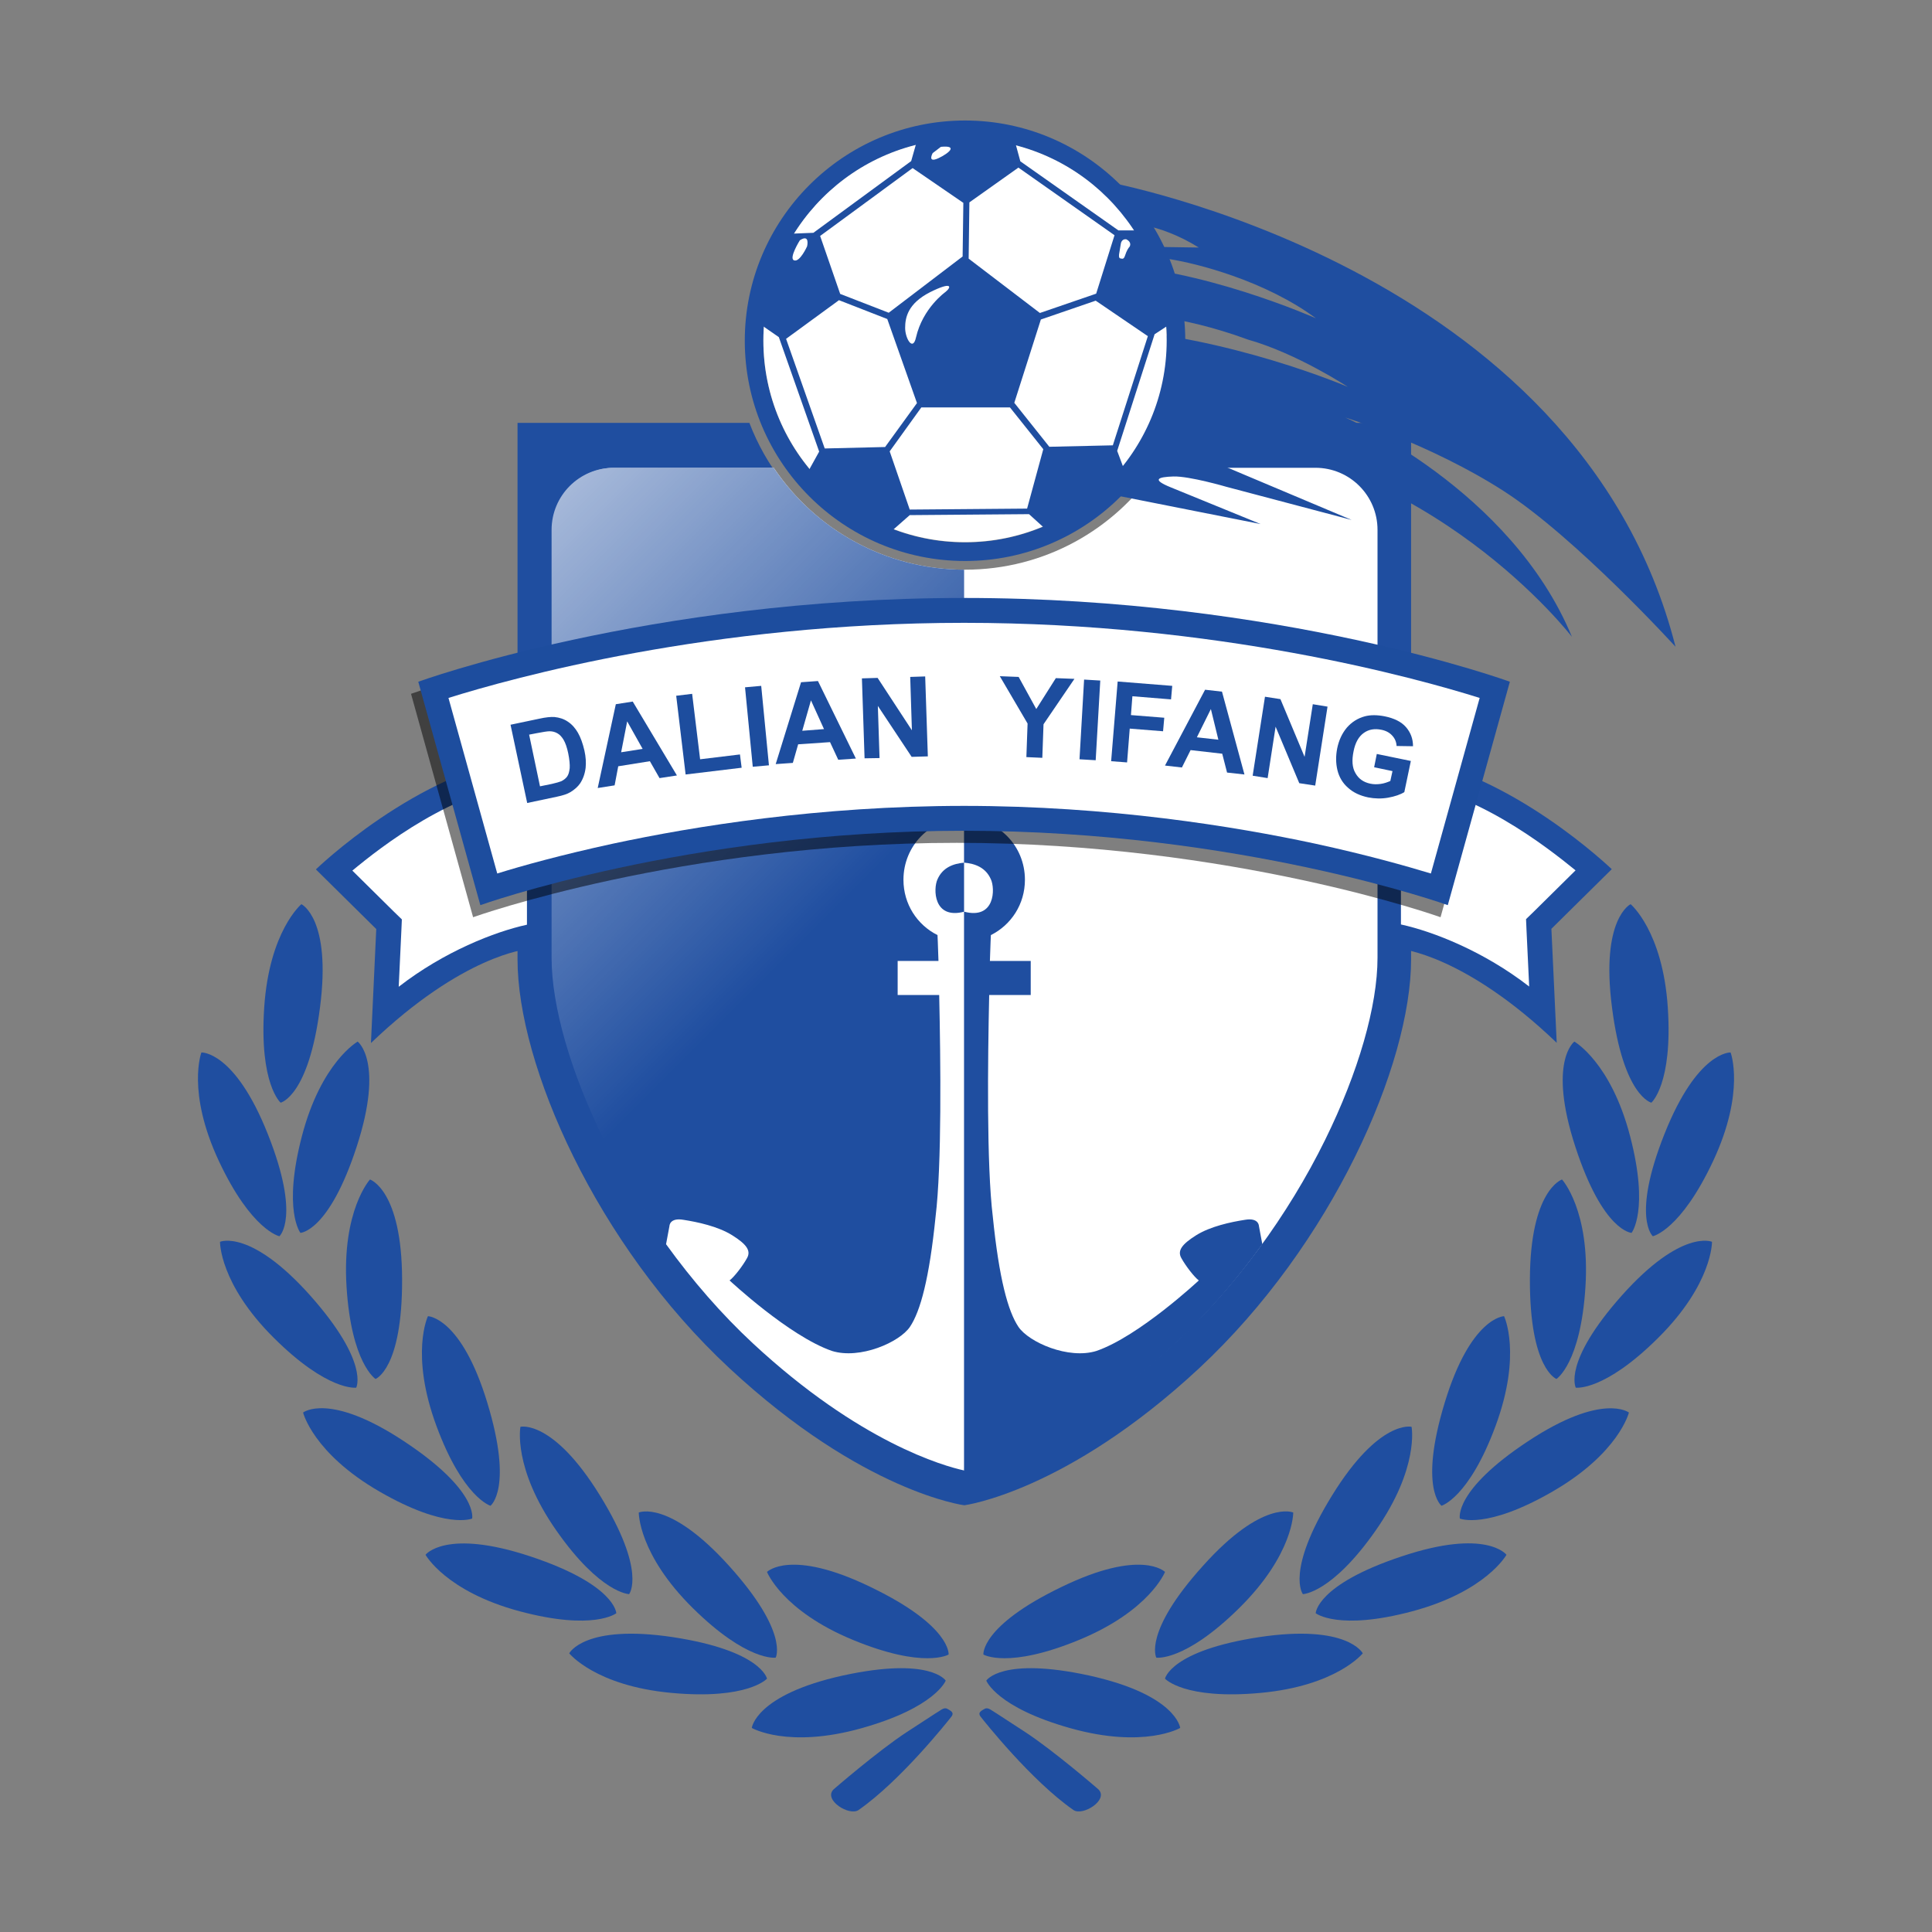 <svg version="1.1" xmlns="http://www.w3.org/2000/svg" xmlns:xlink="http://www.w3.org/1999/xlink" x="0px" y="0px"
	 viewBox="0 0 800 800" style="enable-background:new 0 0 800 800;" xml:space="preserve">
<rect x="0" y="0" width="800" height="800" fill="#808080" stroke="none"/>
<style type="text/css">
	.st0{fill:#1F4EA0;}
	.st1{fill:#FFFFFF;}
	.st2{fill:url(#SVGID_1_);}
	.st3{opacity:0.5;}
	.st4{fill:#1D4D9E;}
</style>
<path class="st0" d="M488.8,175.1c-13.7,35.9-48.5,61.5-89.2,61.5S324,211,310.3,175.1h-96c0,0,0,178.7,0,222.2
	s32.5,117.9,87.8,169.3s97.2,56.7,97.2,56.7s42-5.4,97.2-56.7c55.2-51.4,87.8-125.9,87.8-169.3s0-222.2,0-222.2H488.8z"/>
<path class="st1" d="M544.7,193.7h-65.9c-17.2,25.5-46.2,42.2-79.2,42.2s-62.1-16.7-79.2-42.2h-65.9c-14.2,0-25.7,11.5-25.7,25.7
	v177.2c0,20,7.9,47.5,21.7,75.4c15.5,31.3,37.3,61,61.5,83.5c44.2,41.1,79.2,50.9,87.6,52.7c8.3-1.8,43.3-11.6,87.6-52.7
	c24.2-22.5,46.1-52.2,61.5-83.5c13.8-28,21.7-55.5,21.7-75.4V219.4C570.4,205.2,558.9,193.7,544.7,193.7z"/>
<path class="st0" d="M693.8,267.8C653.5,109.4,456.4,74.9,456.4,74.9l0.1,15.6l8.6,1.7c0,0,14.1-0.4,31.3,10.3l-39.8-0.6l0,3.6
	c6.3,0.1,18.4,0.4,27,1.7c12.2,1.8,40.5,9.2,61.3,24.6c0,0-48-21.3-88.3-22.1l0.2,19.8c8.8-0.2,31.4,0.6,59.9,11.1
	c20.5,5.8,41.4,19.6,41.4,19.6s-49.1-21.1-101.3-24.2l0.6,68.2l64.6,12.8c0,0-29.3-12-37.2-15.2c-7.9-3.2-5.6-4.3,1.1-4.5
	c6.6-0.2,22,4.3,22,4.3l51.8,13.7l-68.1-28.7l4.3-5.1c96.7,6.2,155,82.2,155,82.2c-25.3-61.2-93.8-90.8-93.8-90.8
	s35.5,11.1,65.5,30.4S693.8,267.8,693.8,267.8z"/>
<path class="st0" d="M399.6,57.6c46.1,0,83.5,37.4,83.5,83.5s-37.4,83.5-83.5,83.5s-83.5-37.4-83.5-83.5S353.5,57.6,399.6,57.6
	 M399.6,49.9c-50.3,0-91.2,40.9-91.2,91.2s40.9,91.2,91.2,91.2s91.2-40.9,91.2-91.2S449.8,49.9,399.6,49.9L399.6,49.9z"/>
<path class="st0" d="M320.3,193.7h-66.2c-14.2,0-25.7,11.5-25.7,25.7v177.2c0,20,7.9,47.5,21.7,75.4c15.5,31.3,37.3,61,61.5,83.5
	c44.2,41.1,79.2,50.9,87.6,52.7V235.9C366.4,235.8,337.4,219.1,320.3,193.7z"/>
<path class="st1" d="M374.1,364.3c0,10.1,5.7,18.7,14.1,22.9l0,0c0,0,0.2,4,0.4,10.7h-16.9V412h17.2c0.6,27.4,1.1,70.5-1.5,91.8
	c-2.6,25.7-6.3,39.2-10.6,45.6c-4.3,6.4-20.7,13.6-32.3,10c-17.7-6.1-42.4-29.2-42.4-29.2c1.9-1.4,5.5-6.1,7.2-9.2
	c1.8-3.1-0.2-5.8-6.1-9.5c-5.9-3.7-14.4-5.5-20.2-6.4c-5.8-1-5.8,2.6-5.8,2.6l-1.4,7.5c10.9,15.1,23.1,29.1,35.9,41
	c44.2,41.1,79.2,50.9,87.6,52.7V389.8v-12.3c-12.9,3.4-12.9-9.6-11.1-13.4c2.1-4.8,6.4-6.5,11.1-6.9v-18.3
	C385.2,338.8,374.1,350.2,374.1,364.3z"/>
<path class="st0" d="M424.4,364.3c0,10.1-5.7,18.7-14.1,22.9l0,0c0,0-0.2,4-0.4,10.7h16.9V412h-17.2c-0.6,27.4-1.1,70.5,1.5,91.8
	c2.6,25.7,6.3,39.2,10.6,45.6c4.3,6.4,20.7,13.6,32.3,10c17.7-6.1,42.4-29.2,42.4-29.2c-1.9-1.4-5.5-6.1-7.2-9.2
	c-1.8-3.1,0.2-5.8,6.1-9.5s14.4-5.5,20.2-6.4c5.8-1,5.8,2.6,5.8,2.6l1.4,7.5c-10.9,15.1-23.1,29.1-35.9,41
	c-44.2,41.1-79.2,50.9-87.6,52.7V389.8v-12.3c12.9,3.4,12.9-9.6,11.1-13.4c-2.1-4.8-6.4-6.5-11.1-6.9v-18.3
	C413.3,338.8,424.4,350.2,424.4,364.3z"/>
<circle class="st1" cx="399.6" cy="141" r="83.5"/>
<path class="st0" d="M485.9,133.3l-11.6-37.9h-11.2l-40.6-28.6l-2.8-10.3h-39.5l-2.9,10.2l-40.5,29.7l-12.5,0.5l-10.6,36.6l8.8,6.1
	l16.7,47.4l-5.6,10.1l33.1,25l10-8.8l49.4-0.4l8.7,7.9l32.4-21.8l-4.6-12.3l15.5-48.3L485.9,133.3z M421.7,69.4l39.8,28l-7.6,24.2
	l-23.3,8l-29.5-22.5l0.3-23.3L421.7,69.4z M377.9,69.6l21,14.4l-0.3,22.2L368,129.5l-20.1-7.8l-8.3-24L377.9,69.6z M366.5,185.1
	l-25,0.6l-16-45.4l21.9-16l20,7.8l12.3,34.8L366.5,185.1z M425.3,210.6l-48.6,0.4l-8.3-24.1l13.1-18.2h36.7L432,186L425.3,210.6z
	 M460.8,184.4l-26.3,0.6l-14.5-18.2l11-34.5l22.7-7.8l21.6,14.7L460.8,184.4z"/>
<path class="st1" d="M391.5,120.9c0,0-9.4,6.6-12.2,18.8c-1.3,6-4.5,0.4-4.5-3.9c0-4.3,1.1-10.1,10.3-14.8
	C394.3,116.4,394.1,118.8,391.5,120.9z"/>
<path class="st1" d="M331.2,99.5c0,0-4.7,7.5-2.4,8.3c2.4,0.9,5.4-5.8,5.4-5.8S335.5,96.7,331.2,99.5z"/>
<path class="st1" d="M389.6,60.8l-3.4,2.6c0,0-2.4,4.3,2.4,2.1C393.2,63.3,396.7,60.1,389.6,60.8z"/>
<path class="st1" d="M464.1,101l-0.7,4.2c0,0-0.3,1.7,0.5,1.8c0.8,0.1,1.4,0.6,2-1.3s1.4-3.1,1.8-3.5c0.3-0.4,0.9-2-1.3-3.1
	C464.3,98.8,464.1,101,464.1,101z"/>
<g>
	<path class="st0" d="M124.8,374.4c0,0-13.3,11.1-15.4,42.8c-2.1,31.7,6.8,39.4,6.8,39.4s11.6-2.6,16.3-39.4
		C137.3,380.3,124.8,374.4,124.8,374.4z"/>
	<path class="st0" d="M148.1,431.3c0,0-15.1,8.5-23.1,39.2s-0.6,40-0.6,40s11.8-0.4,23.3-35.7C159.2,439.5,148.1,431.3,148.1,431.3z
		"/>
	<path class="st0" d="M153.2,488.4c0,0-11.7,12.8-9.7,44.5c2,31.7,12,38.1,12,38.1s11.1-4.1,11-41.2S153.2,488.4,153.2,488.4z"/>
	<path class="st0" d="M91.1,514.2c0,0-0.3,17.3,22.2,39.7s34.2,20.7,34.2,20.7s5.6-10.4-19-38.1C103.7,508.7,91.1,514.2,91.1,514.2z
		"/>
	<path class="st0" d="M83.4,435.8c0,0-6.2,16.2,7.2,44.9c13.5,28.8,25.1,31.2,25.1,31.2s8.9-7.8-4.8-42.3S83.4,435.8,83.4,435.8z"/>
	<path class="st0" d="M125.5,584.9c0,0,4.1,16.8,31.6,32.7s38.4,11.2,38.4,11.2s2.8-11.5-28.2-32S125.5,584.9,125.5,584.9z"/>
	<path class="st0" d="M177.2,545c0,0-7.5,15.6,3.5,45.4c11,29.8,22.4,33.1,22.4,33.1s9.5-7.1-1.3-42.6
		C191,545.3,177.2,545,177.2,545z"/>
	<path class="st0" d="M215.5,590.8c0,0-3.3,17,14.9,43s30.1,26.3,30.1,26.3s7.4-9.3-12.1-40.9S215.5,590.8,215.5,590.8z"/>
	<path class="st0" d="M264.5,626.3c0,0-0.2,17.3,22.4,39.6c22.6,22.3,34.3,20.5,34.3,20.5s5.6-10.4-19.3-38S264.5,626.3,264.5,626.3
		z"/>
	<path class="st0" d="M235.7,684.6c0,0,10.8,13.5,42.4,16.4s39.5-5.9,39.5-5.9s-2.3-11.6-39-17.2C242,672.4,235.7,684.6,235.7,684.6
		z"/>
	<path class="st0" d="M311.3,715.5c0,0,14.9,8.7,45.5,0.1s34.8-19.7,34.8-19.7s-6.3-10-42.6-2.1
		C312.8,701.8,311.3,715.5,311.3,715.5z"/>
	<path class="st0" d="M317.6,650.9c0,0,6.3,16.1,35.7,28.2c29.4,12.1,39.5,6,39.5,6s1.2-11.8-32.2-27.9
		C327.3,641,317.6,650.9,317.6,650.9z"/>
	<path class="st0" d="M176.2,643.8c0,0,8.4,15.2,39,23.4c30.7,8.2,40,0.8,40,0.8s-0.3-11.8-35.5-23.5S176.2,643.8,176.2,643.8z"/>
	<path class="st0" d="M345.1,741c0,0,18.2-15.8,30.4-23.8s14.2-9.2,14.2-9.2s1.5-1.1,2.6-0.4s3.1,1.4,1.6,3.3s-20.9,26.4-38.4,38.6
		C351.7,752.1,340.9,745.4,345.1,741z"/>
</g>
<g>
	<path class="st0" d="M675.2,374.4c0,0,13.3,11.1,15.4,42.8s-6.8,39.4-6.8,39.4s-11.6-2.6-16.3-39.4
		C662.7,380.3,675.2,374.4,675.2,374.4z"/>
	<path class="st0" d="M651.9,431.3c0,0,15.1,8.5,23.1,39.2c8,30.7,0.6,40,0.6,40s-11.8-0.4-23.3-35.7
		C640.8,439.5,651.9,431.3,651.9,431.3z"/>
	<path class="st0" d="M646.8,488.4c0,0,11.7,12.8,9.7,44.5c-2,31.7-12,38.1-12,38.1s-11.1-4.1-11-41.2S646.8,488.4,646.8,488.4z"/>
	<path class="st0" d="M708.9,514.2c0,0,0.3,17.3-22.2,39.7s-34.2,20.7-34.2,20.7s-5.6-10.4,19-38.1
		C696.3,508.7,708.9,514.2,708.9,514.2z"/>
	<path class="st0" d="M716.6,435.8c0,0,6.2,16.2-7.2,44.9c-13.5,28.8-25,31.2-25,31.2s-8.9-7.8,4.8-42.3S716.6,435.8,716.6,435.8z"
		/>
	<path class="st0" d="M674.5,584.9c0,0-4.1,16.8-31.6,32.7s-38.4,11.2-38.4,11.2s-2.8-11.5,28.2-32
		C663.6,576.4,674.5,584.9,674.5,584.9z"/>
	<path class="st0" d="M622.8,545c0,0,7.5,15.6-3.5,45.4c-11,29.8-22.4,33.1-22.4,33.1s-9.5-7.1,1.3-42.6
		C609,545.3,622.8,545,622.8,545z"/>
	<path class="st0" d="M584.5,590.8c0,0,3.3,17-14.9,43s-30.1,26.3-30.1,26.3s-7.4-9.3,12.1-40.9
		C571.1,587.6,584.5,590.8,584.5,590.8z"/>
	<path class="st0" d="M535.5,626.3c0,0,0.2,17.3-22.4,39.6c-22.6,22.3-34.3,20.5-34.3,20.5s-5.6-10.4,19.3-38
		C522.9,620.7,535.5,626.3,535.5,626.3z"/>
	<path class="st0" d="M564.3,684.6c0,0-10.8,13.5-42.4,16.4s-39.5-5.9-39.5-5.9s2.3-11.6,39-17.2C558,672.4,564.3,684.6,564.3,684.6
		z"/>
	<path class="st0" d="M488.7,715.5c0,0-14.9,8.7-45.5,0.1s-34.8-19.7-34.8-19.7s6.3-10,42.6-2.1
		C487.2,701.8,488.7,715.5,488.7,715.5z"/>
	<path class="st0" d="M482.4,650.9c0,0-6.3,16.1-35.7,28.2c-29.4,12.1-39.5,6-39.5,6s-1.2-11.8,32.2-27.9
		C472.7,641,482.4,650.9,482.4,650.9z"/>
	<path class="st0" d="M623.8,643.8c0,0-8.4,15.2-39,23.4c-30.7,8.2-40,0.8-40,0.8s0.3-11.8,35.5-23.5
		C615.5,632.7,623.8,643.8,623.8,643.8z"/>
	<path class="st0" d="M454.9,741c0,0-18.2-15.8-30.4-23.8s-14.2-9.2-14.2-9.2s-1.5-1.1-2.6-0.4s-3.1,1.4-1.6,3.3
		s20.9,26.4,38.4,38.6C448.3,752.1,459.1,745.4,454.9,741z"/>
</g>
<linearGradient id="SVGID_1_" gradientUnits="userSpaceOnUse" x1="198.398" y1="238.781" x2="483.565" y2="523.948">
	<stop  offset="0" style="stop-color:#FFFFFF;stop-opacity:0.6"/>
	<stop  offset="0.5" style="stop-color:#FFFFFF;stop-opacity:0"/>
</linearGradient>
<path class="st2" d="M320.3,193.7h-66.2c-14.2,0-25.7,11.5-25.7,25.7v177.2c0,20,7.9,47.5,21.7,75.4c15.5,31.3,37.3,61,61.5,83.5
	c44.2,41.1,79.2,50.9,87.6,52.7V235.9C366.4,235.8,337.4,219.1,320.3,193.7z"/>
<g>
	<path class="st0" d="M130.8,360l25,24.7l-2.2,47.2c38.2-36.6,64.5-38.8,64.5-38.8v-79.9C172.9,319.2,130.8,360,130.8,360z"/>
	<path class="st1" d="M218.2,324.1v58.8c-13.3,2.9-34.3,11.1-53.1,25.7l1.1-23.3l0.2-4.6l-3.3-3.2l-17.2-17
		C157.8,350.6,188,327.1,218.2,324.1z"/>
</g>
<g>
	<path class="st0" d="M580.1,313.1v79.9c0,0,26.3,2.2,64.5,38.8l-2.2-47.2l25-24.7C667.4,360,625.4,319.2,580.1,313.1z"/>
	<path class="st1" d="M652.4,360.4l-17.2,17l-3.3,3.2l0.2,4.6l1.1,23.3c-18.8-14.6-39.8-22.8-53.1-25.7v-58.8
		C610.3,327.1,640.4,350.6,652.4,360.4z"/>
</g>
<path class="st3" d="M396.2,252.6c-131,0-226,34.7-226,34.7l25.7,92.5c0,0,86-30.8,200.3-30.8s200.3,30.8,200.3,30.8l25.7-92.5
	C622.3,287.3,527.2,252.6,396.2,252.6L396.2,252.6z"/>
<g>
	<g>
		<path class="st4" d="M399.2,247.6c-131,0-226,34.7-226,34.7l25.7,92.5c0,0,86-30.8,200.3-30.8s200.3,30.8,200.3,30.8l25.7-92.5
			C625.3,282.3,530.2,247.6,399.2,247.6L399.2,247.6z"/>
		<path class="st1" d="M399.2,257.9c104.8,0,187.1,22.8,213.5,31.1l-20.2,72.7c-9.9-3-26.4-7.7-48.1-12.4
			c-33.1-7.1-85.2-15.6-145.2-15.6s-112,8.5-145.2,15.6c-21.7,4.7-38.2,9.3-48.1,12.4L185.7,289
			C212.2,280.7,294.4,257.9,399.2,257.9"/>
	</g>
	<g>
		<path class="st4" d="M211.4,300.1l11.9-2.5c2.7-0.6,4.8-0.8,6.3-0.7c2,0.2,3.9,0.8,5.5,1.9c1.7,1.1,3.1,2.7,4.2,4.6
			c1.1,1.9,2,4.4,2.7,7.4c0.6,2.7,0.7,5,0.5,7.1c-0.3,2.5-1.1,4.7-2.3,6.5c-0.9,1.3-2.2,2.5-4,3.6c-1.3,0.8-3.2,1.4-5.6,1.9
			l-12.3,2.6L211.4,300.1z M219.1,304.2l4.5,21.4l4.9-1c1.8-0.4,3.1-0.8,3.9-1.1c1-0.5,1.8-1.1,2.4-1.9c0.6-0.8,0.9-1.9,1.1-3.5
			c0.1-1.5-0.1-3.6-0.6-6.1c-0.5-2.5-1.2-4.4-1.9-5.6c-0.7-1.2-1.6-2.2-2.5-2.7c-1-0.6-2.1-0.9-3.3-0.9c-1,0-2.8,0.3-5.4,0.8
			L219.1,304.2z"/>
		<path class="st4" d="M280.3,321.1l-7.2,1.1l-4-7l-13.1,2.1l-1.5,7.9l-7,1.1l7.5-34.7l7-1.1L280.3,321.1z M266.1,310.1l-6.4-11.4
			l-2.5,12.8L266.1,310.1z"/>
		<path class="st4" d="M283.9,320.7l-3.9-32.6l6.6-0.8l3.3,27.1l16.5-2l0.7,5.5L283.9,320.7z"/>
		<path class="st4" d="M311.7,317.5l-3.2-32.9l6.7-0.6l3.2,32.9L311.7,317.5z"/>
		<path class="st4" d="M354.4,314.1l-7.3,0.5l-3.4-7.3l-13.2,0.9l-2.2,7.7l-7.1,0.5l10.5-33.9l7-0.5L354.4,314.1z M341.2,301.9
			l-5.4-11.9l-3.6,12.6L341.2,301.9z"/>
		<path class="st4" d="M358,314l-1.1-33.1l6.5-0.2l14.2,21.7l-0.7-22.1l6.2-0.2l1.1,33.1l-6.7,0.2l-14-21.1l0.7,21.6L358,314z"/>
		<path class="st4" d="M425,313.5l0.5-13.9L414,280l7.8,0.3l7.3,13.3l8.1-12.8l7.7,0.3l-12.8,18.8l-0.5,13.9L425,313.5z"/>
		<path class="st4" d="M447,314.4l1.9-33l6.7,0.4l-1.9,33L447,314.4z"/>
		<path class="st4" d="M460.1,315.2l2.7-33l22.6,1.8l-0.5,5.6l-16-1.3l-0.6,7.8l13.8,1.1l-0.5,5.6l-13.8-1.1l-1.1,14L460.1,315.2z"
			/>
		<path class="st4" d="M515.3,320.7l-7.2-0.8l-2-7.8l-13.1-1.5l-3.6,7.2l-7-0.8l16.6-31.4l7,0.8L515.3,320.7z M504.5,306.3
			l-3.1-12.7l-5.8,11.7L504.5,306.3z"/>
		<path class="st4" d="M518.7,321.2l5.1-32.7l6.4,1l10,23.9l3.4-21.8l6.1,1l-5.1,32.7l-6.6-1l-9.8-23.4l-3.3,21.3L518.7,321.2z"/>
		<path class="st4" d="M569,317.7l1.1-5.5l14.1,2.9l-2.7,12.9c-1.6,1-3.9,1.8-6.7,2.3c-2.8,0.5-5.6,0.4-8.2-0.1
			c-3.4-0.7-6.2-2-8.4-4c-2.2-1.9-3.7-4.4-4.4-7.3c-0.7-2.9-0.7-5.9-0.1-9c0.7-3.4,2-6.2,4-8.6c2-2.3,4.5-3.9,7.5-4.7
			c2.3-0.6,5-0.6,8.1,0c4,0.8,7,2.3,8.9,4.5c1.9,2.2,2.9,4.8,2.9,7.9l-6.8-0.1c-0.1-1.7-0.7-3.1-1.8-4.3c-1.1-1.2-2.5-2-4.4-2.4
			c-2.9-0.6-5.3-0.2-7.4,1.3c-2.1,1.5-3.5,4-4.2,7.5c-0.8,3.8-0.6,6.9,0.8,9.2c1.3,2.3,3.3,3.7,6.1,4.3c1.4,0.3,2.8,0.3,4.3,0.1
			c1.5-0.2,2.8-0.7,4-1.2l0.9-4.1L569,317.7z"/>
	</g>
</g>
</svg>
